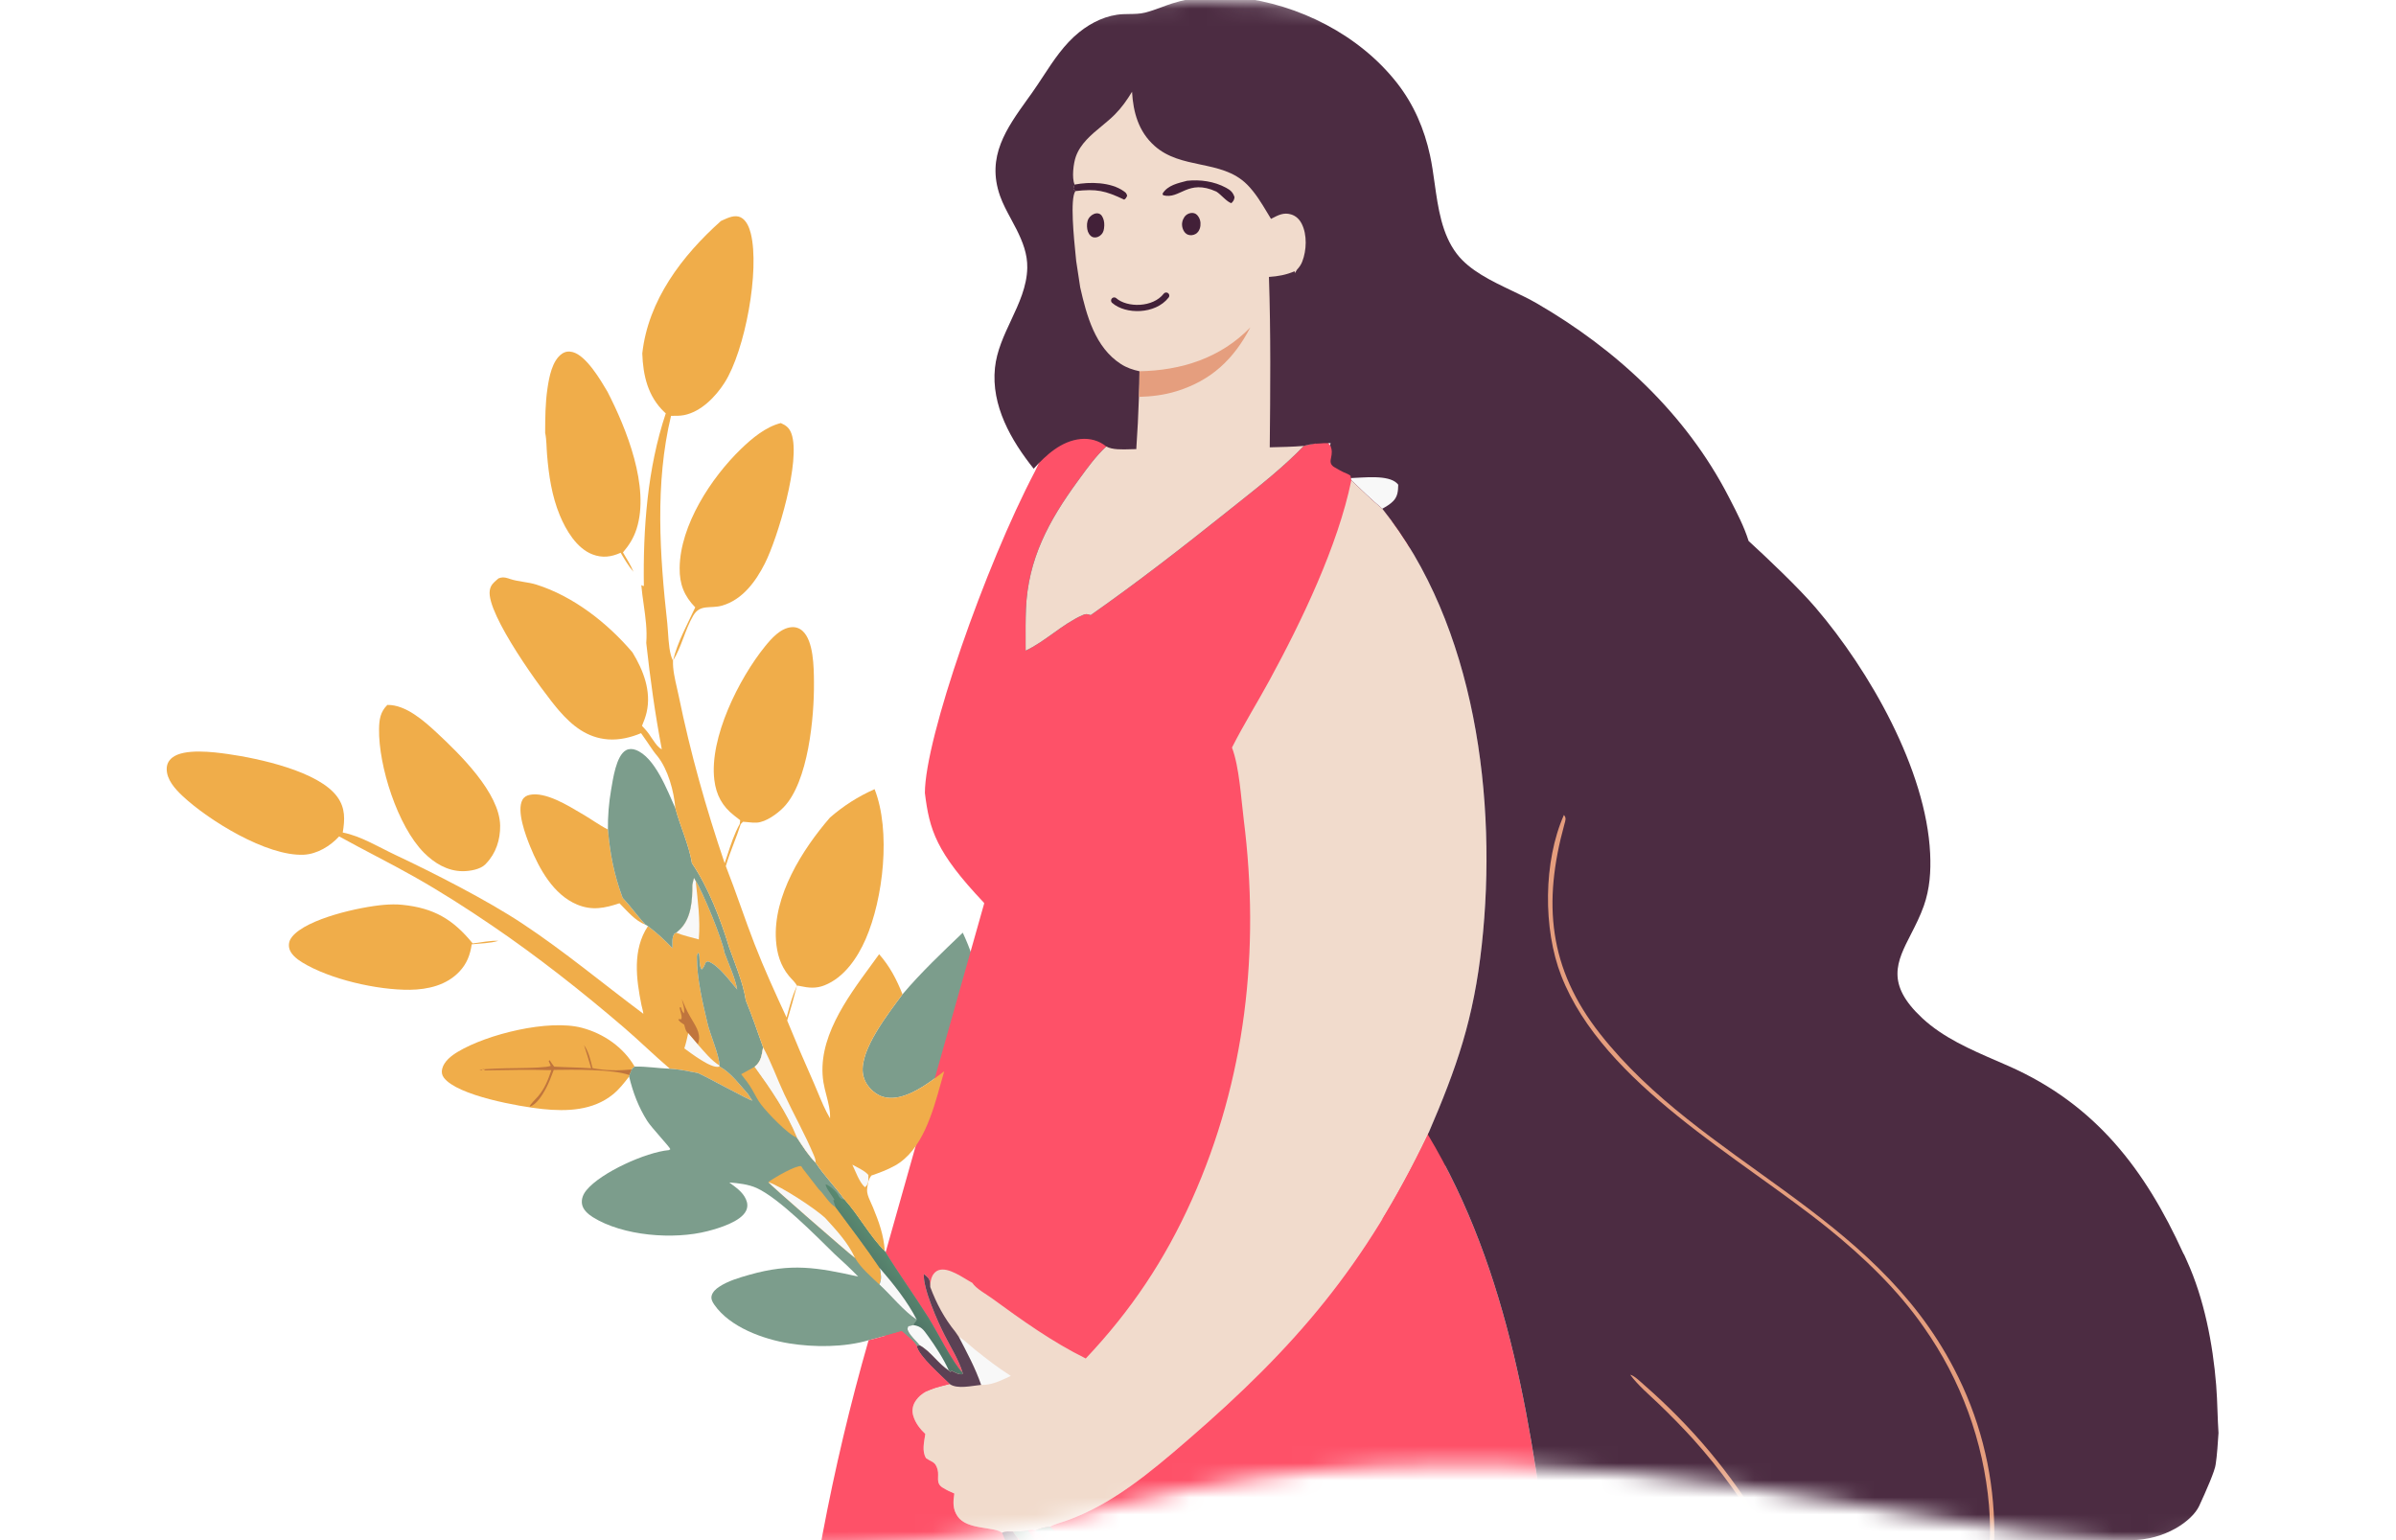 <svg width="140" height="90" viewBox="0 0 140 90" fill="none" xmlns="http://www.w3.org/2000/svg">
<mask id="mask0_202_7190" style="mask-type:alpha" maskUnits="userSpaceOnUse" x="-1" y="0" width="141" height="91">
<path d="M139.5 69C139.5 109.5 109 77 65 88C21 99 -4.012 74.375 -0 45C-0 20.147 31.34 0 70 0C108.66 0 139.5 28.5 139.5 69Z" fill="#D9D9D9"/>
</mask>
<g mask="url(#mask0_202_7190)">
<path d="M77.721 26.017C78.015 26.626 77.493 26.967 77.929 27.277L77.603 27.373C77.579 27.524 77.633 27.542 77.715 27.665L77.518 27.582C77.289 27.689 75.209 31.483 74.862 32.038C73.854 33.655 72.026 36.562 70.649 37.823C70.478 37.846 70.489 37.843 70.348 37.742C70.34 37.58 70.342 37.519 70.429 37.372C70.643 37.01 70.998 36.682 71.26 36.348C71.773 35.686 72.268 35.011 72.745 34.323C74.598 31.669 76.203 28.87 77.721 26.017Z" fill="url(#paint0_linear_202_7190)"/>
<path d="M77.929 27.276C78.182 27.427 78.421 27.569 78.697 27.677C78.776 27.707 78.84 27.747 78.909 27.797L78.934 27.937L78.959 28.062C78.178 31.888 76.048 36.313 74.186 39.737C73.47 41.054 72.659 42.351 71.985 43.685L71.789 43.584C71.719 43.458 71.697 43.429 71.731 43.28C71.896 42.572 72.939 41.071 73.342 40.323C75.415 36.473 77.366 32.405 78.465 28.158C78.199 28.008 77.942 27.872 77.715 27.664C77.634 27.542 77.58 27.524 77.604 27.373L77.929 27.276Z" fill="url(#paint1_linear_202_7190)"/>
<path d="M57.097 63.609C57.156 63.295 57.303 63.198 57.56 63.023C62.964 59.36 66.472 53.285 69.153 47.487C69.269 47.237 69.395 46.844 69.673 46.77C69.809 46.865 69.806 46.871 69.854 47.03C67.99 52.117 62.258 61.247 57.285 63.791L57.097 63.609Z" fill="#0E020F"/>
<path d="M36.197 52.784C35.338 53.069 34.598 53.225 33.722 52.86C32.337 52.283 31.51 50.777 30.974 49.457C30.716 48.821 30.17 47.381 30.529 46.735C30.623 46.567 30.771 46.487 30.955 46.448C31.873 46.254 33.199 47.077 33.956 47.526C34.484 47.822 34.985 48.203 35.522 48.474C35.653 49.931 35.87 51.088 36.382 52.468C36.85 52.961 37.245 53.525 37.707 54.029C37.106 53.809 36.644 53.229 36.197 52.784Z" fill="#F0AD4A"/>
<path d="M52.734 58.104C53.811 56.829 55.051 55.656 56.256 54.503C57.092 56.314 57.586 58.153 56.867 60.097C56.503 61.079 55.885 61.849 55.173 62.599C54.399 63.186 53.502 63.89 52.536 64.107C52.06 64.214 51.573 64.17 51.168 63.884C50.769 63.603 50.473 63.19 50.415 62.698C50.249 61.314 51.934 59.189 52.734 58.104Z" fill="#7C9D8C"/>
<path d="M22.435 52.876C22.794 52.846 23.154 52.837 23.512 52.874C25.347 53.062 26.471 53.717 27.621 55.131C28.127 55.074 28.606 54.959 29.12 54.977C28.658 55.127 28.051 55.128 27.563 55.182C27.472 55.798 27.284 56.304 26.851 56.767C26.099 57.573 25.006 57.825 23.948 57.839C22.041 57.859 19.276 57.23 17.65 56.234C17.356 56.053 16.948 55.74 16.892 55.37C16.855 55.133 16.914 54.93 17.062 54.746C17.924 53.674 21.061 52.99 22.435 52.876Z" fill="#F0AD4A"/>
<path d="M36.76 62.907C36.471 63.282 36.184 63.652 35.814 63.953C34.65 64.898 33.131 64.957 31.704 64.808C30.361 64.668 26.72 64.028 25.934 62.974C25.817 62.817 25.792 62.649 25.837 62.46C25.943 62.017 26.383 61.684 26.751 61.463C28.466 60.433 32.063 59.541 34.016 60.065C35.274 60.402 36.421 61.192 37.081 62.326C37.024 62.376 36.938 62.426 36.913 62.497L36.778 62.823L36.76 62.907Z" fill="#F0AD4A"/>
<path d="M34.541 62.426C34.415 61.971 34.268 61.522 34.126 61.072C34.397 61.451 34.511 61.97 34.623 62.417C35.377 62.567 36.149 62.571 36.913 62.497L36.778 62.823C35.768 62.466 33.505 62.506 32.357 62.522C32.216 62.9 32.075 63.278 31.884 63.635C31.699 63.981 31.347 64.551 30.954 64.67C30.917 64.59 31.358 64.167 31.446 64.061C31.838 63.588 32.022 63.11 32.215 62.536C30.916 62.499 29.618 62.526 28.32 62.549L28.283 62.468L28.209 62.479L28.138 62.545L28.014 62.521C28.941 62.358 31.65 62.482 32.181 62.286L32.059 62L32.118 61.953C32.202 62.084 32.285 62.209 32.383 62.331C33.102 62.373 33.82 62.376 34.541 62.426Z" fill="#C0753D"/>
<path d="M57.097 63.609L57.285 63.791C58.679 66.625 59.176 69.394 58.13 72.437C57.828 73.313 57.409 74.249 56.814 74.966C56.307 74.698 55.422 74.019 54.842 74.225C54.633 74.3 54.485 74.493 54.421 74.7C54.371 74.861 54.367 75.043 54.357 75.211C54.352 75.132 54.349 75.054 54.341 74.975C54.308 74.684 54.184 74.617 53.978 74.448C54.063 74.233 53.579 71.938 53.547 71.442C53.389 69.038 54.023 67.018 55.593 65.2C56.072 64.646 56.61 64.154 57.097 63.609Z" fill="#7C9D8C"/>
<path d="M22.633 41.194C23.701 41.17 24.783 42.13 25.524 42.82C26.866 44.069 29.195 46.337 29.224 48.244C29.236 49.068 28.978 49.867 28.4 50.465C28.385 50.482 28.37 50.499 28.354 50.515C28.057 50.81 27.441 50.911 27.031 50.909C26.145 50.905 25.38 50.44 24.772 49.829C23.231 48.279 22.115 44.755 22.148 42.603C22.157 42.044 22.224 41.595 22.633 41.194Z" fill="#F0AD4A"/>
<path d="M45.624 24.722C45.934 24.859 46.122 25.005 46.242 25.334C46.814 26.904 45.432 31.463 44.694 32.922C44.161 33.977 43.389 35.038 42.204 35.386C41.508 35.59 40.913 35.28 40.505 35.977C40.022 36.8 39.827 37.804 39.325 38.607C39.592 37.501 40.15 36.517 40.624 35.492C39.974 34.826 39.701 34.132 39.712 33.189C39.74 30.689 41.553 27.924 43.287 26.245C43.932 25.62 44.735 24.944 45.624 24.722Z" fill="#F0AD4A"/>
<path d="M31.854 25.293C31.857 24.42 31.861 23.575 31.988 22.707C32.084 22.051 32.259 21.062 32.846 20.666C33.038 20.536 33.243 20.517 33.466 20.575C34.26 20.785 35.101 22.221 35.491 22.882C36.609 25.053 37.978 28.454 37.196 30.904C37.024 31.441 36.761 31.855 36.4 32.283C36.617 32.652 36.851 33.015 37.013 33.412C36.716 33.072 36.497 32.685 36.266 32.3C35.72 32.549 35.197 32.618 34.619 32.397C33.694 32.043 33.07 30.983 32.708 30.108C32.242 28.979 32.066 27.781 31.965 26.572C31.93 26.157 31.94 25.696 31.854 25.293Z" fill="#F0AD4A"/>
<path d="M57.503 52.806L51.224 75.033C51.223 75.038 51.222 75.043 51.222 75.049V77.334C51.222 77.347 51.226 77.36 51.234 77.37L55.759 83.403C55.77 83.418 55.788 83.427 55.807 83.427H66.527C66.541 83.427 66.555 83.422 66.566 83.412L84.794 67.779C84.819 67.757 84.822 67.718 84.799 67.692L79.147 61.324C79.135 61.312 79.13 61.294 79.132 61.277L82.379 31.76C82.381 31.744 82.376 31.727 82.366 31.715L77.554 25.825C77.544 25.813 77.53 25.805 77.514 25.803L62.255 23.86C62.229 23.856 62.204 23.87 62.193 23.894L60.476 27.541C57.57 33.062 54.042 43.158 54.042 46.339C54.309 48.5 54.685 49.786 57.488 52.748C57.502 52.763 57.508 52.786 57.503 52.806Z" fill="#FE5168"/>
<path d="M48.498 47.773C49.313 47.071 50.121 46.555 51.103 46.116C52.063 48.556 51.614 52.511 50.582 54.877C50.103 55.974 49.328 57.123 48.173 57.58C47.686 57.773 47.252 57.731 46.755 57.624C46.623 57.595 46.68 57.599 46.567 57.605C46.465 57.395 46.247 57.212 46.097 57.029C45.599 56.419 45.396 55.725 45.341 54.948C45.159 52.367 46.881 49.64 48.498 47.773Z" fill="#F0AD4A"/>
<path d="M19.816 48.876C19.3 49.441 18.528 49.91 17.749 49.947C15.59 50.048 12.17 47.93 10.655 46.503C10.227 46.099 9.737 45.558 9.741 44.934C9.742 44.666 9.845 44.454 10.054 44.282C10.736 43.719 12.494 43.947 13.307 44.062C15.099 44.317 18.642 45.067 19.719 46.579C20.185 47.232 20.152 47.9 20.027 48.649C21.076 48.852 22.13 49.501 23.091 49.954C25.37 51.029 28.442 52.592 30.524 53.97C32.99 55.602 35.23 57.479 37.592 59.242C37.577 59.076 37.515 58.903 37.482 58.737C37.174 57.205 36.944 55.502 37.86 54.119C38.388 54.512 38.842 54.935 39.296 55.411C39.295 55.139 39.246 54.801 39.399 54.565L39.506 54.503C39.599 54.428 39.691 54.352 39.774 54.265C40.401 53.604 40.458 52.58 40.453 51.718C40.48 51.576 40.509 51.439 40.55 51.301L40.65 51.475C41.05 52.091 42.22 54.925 42.333 55.668C42.576 56.342 42.95 57.123 43.076 57.821C42.636 57.326 41.996 56.4 41.37 56.179L41.243 56.227L41.215 56.293C41.156 56.432 41.116 56.554 40.997 56.654C40.812 56.392 40.929 55.976 40.822 55.672C40.706 55.786 40.723 55.838 40.723 55.995C40.722 57.173 41.059 58.614 41.333 59.764C41.48 60.44 42.042 61.681 42.039 62.262L42.052 62.322C42.727 62.704 43.193 63.358 43.702 63.926L43.957 64.317C43.786 64.305 41.242 62.899 40.776 62.703C40.236 62.604 39.69 62.482 39.141 62.452C38.215 61.663 37.353 60.812 36.431 60.022C34.001 57.938 31.391 55.883 28.745 54.084C27.273 53.083 25.756 52.109 24.205 51.234C22.759 50.419 21.269 49.681 19.816 48.876Z" fill="#F0AD4A"/>
<path d="M40.213 60.379C40.093 60.297 40.047 60.136 40.011 60.001L39.978 59.877C39.837 59.79 39.736 59.73 39.64 59.593L39.653 59.554L39.799 59.564C39.894 59.437 39.731 59.066 39.707 58.877L39.785 58.863C39.834 59.019 39.847 59.098 39.963 59.218C40.022 58.982 39.892 58.627 39.841 58.386C39.985 58.733 40.129 59.066 40.318 59.392C40.575 59.858 40.968 60.336 40.816 60.888C40.802 60.937 40.787 60.986 40.773 61.034C40.589 60.813 40.403 60.595 40.213 60.379Z" fill="#C0753D"/>
<path d="M40.213 60.378C40.403 60.594 40.589 60.813 40.773 61.034C41.143 61.446 41.559 61.974 42.039 62.262L42.052 62.322C42.034 62.327 42.016 62.333 41.997 62.337C41.516 62.434 40.362 61.531 39.985 61.265C40.082 60.975 40.144 60.676 40.213 60.378Z" fill="#F8F8F8"/>
<path d="M40.453 51.718C40.48 51.576 40.509 51.439 40.55 51.301L40.65 51.475C40.767 52.629 40.93 53.732 40.831 54.897C40.397 54.771 39.923 54.671 39.506 54.503C39.599 54.428 39.691 54.352 39.774 54.265C40.401 53.604 40.458 52.58 40.453 51.718Z" fill="#F8F8F8"/>
<path d="M35.521 48.474C35.512 47.691 35.575 46.915 35.709 46.144C35.815 45.548 35.996 44.156 36.582 43.839C36.756 43.746 36.954 43.754 37.135 43.819C38.269 44.227 38.998 46.215 39.461 47.227C39.741 48.288 40.26 49.367 40.431 50.445C41.393 51.855 42.105 53.722 42.604 55.354C42.951 56.344 43.422 57.42 43.578 58.46C43.948 59.363 44.266 60.283 44.589 61.203C44.499 61.673 44.489 62.024 44.093 62.34C45.039 63.649 45.957 64.984 46.575 66.486C46.903 66.992 47.235 67.512 47.659 67.943C48.161 68.712 48.815 69.356 49.345 70.099C50.172 71.013 50.863 72.303 51.701 73.114C52.514 74.434 53.416 75.684 54.243 76.991C54.74 77.777 55.669 79.657 56.246 80.215L56.242 80.304C55.991 80.33 55.833 80.212 55.607 80.108L55.534 80.172L55.447 80.097C54.823 79.697 54.396 78.988 53.746 78.62L53.562 78.646C53.381 78.338 52.953 78.031 52.683 77.786C52.039 77.966 51.402 78.159 50.752 78.319C49.341 78.736 47.564 78.737 46.119 78.504C44.607 78.261 42.644 77.559 41.734 76.237C41.627 76.083 41.53 75.9 41.584 75.707C41.647 75.486 41.828 75.325 42.013 75.201C42.525 74.856 43.2 74.66 43.789 74.493C46.236 73.799 47.733 74.061 50.143 74.597C49.7 74.139 49.238 73.71 48.765 73.282C47.67 72.21 45.528 70.021 44.209 69.422C43.736 69.208 43.127 69.136 42.613 69.1C42.986 69.377 43.39 69.641 43.586 70.082C43.683 70.301 43.701 70.523 43.596 70.747C43.291 71.392 42.002 71.774 41.352 71.942C39.365 72.457 36.399 72.229 34.638 71.126C34.368 70.956 34.06 70.695 34.007 70.359C33.959 70.055 34.079 69.779 34.269 69.548C35.12 68.511 37.745 67.328 39.086 67.208L39.169 67.154C39.139 67.031 38.069 65.897 37.827 65.517C37.309 64.699 36.984 63.846 36.76 62.907L36.777 62.823L36.912 62.497C36.938 62.426 37.024 62.375 37.081 62.326C37.776 62.313 38.45 62.427 39.141 62.452C39.689 62.482 40.236 62.604 40.776 62.703C41.242 62.899 43.786 64.305 43.957 64.317L43.702 63.926C43.193 63.358 42.727 62.704 42.052 62.322L42.039 62.262C42.042 61.681 41.48 60.44 41.332 59.764C41.058 58.614 40.722 57.173 40.723 55.995C40.723 55.838 40.706 55.786 40.822 55.672C40.928 55.976 40.812 56.392 40.996 56.654C41.115 56.554 41.156 56.432 41.215 56.293L41.242 56.227L41.37 56.179C41.996 56.4 42.635 57.326 43.076 57.821C42.95 57.123 42.575 56.342 42.333 55.668C42.219 54.925 41.049 52.091 40.65 51.475L40.549 51.301C40.509 51.439 40.48 51.576 40.453 51.718C40.458 52.58 40.401 53.604 39.773 54.265C39.691 54.352 39.598 54.428 39.506 54.503L39.399 54.565C39.246 54.801 39.295 55.139 39.296 55.411C38.842 54.935 38.388 54.512 37.859 54.119L37.707 54.029C37.245 53.525 36.85 52.961 36.382 52.468C35.87 51.088 35.653 49.931 35.521 48.474Z" fill="#7C9D8C"/>
<path d="M43.307 62.773L44.093 62.34C45.038 63.649 45.957 64.984 46.575 66.486C46.03 66.291 44.852 65.041 44.483 64.562C44.281 64.301 44.124 63.989 43.964 63.702C43.777 63.367 43.542 63.074 43.307 62.773Z" fill="#F0AD4A"/>
<path d="M44.895 69.081C44.917 69.064 44.937 69.046 44.959 69.031C45.282 68.799 46.494 68.093 46.816 68.145L46.913 68.297C47.218 68.698 47.527 69.096 47.838 69.492C48.181 69.807 48.429 70.322 48.825 70.545C49.698 71.724 50.591 72.891 51.41 74.109C51.471 74.459 51.538 74.722 51.383 75.062C50.897 74.602 50.294 74.093 49.958 73.508C49.594 73.247 44.935 69.18 44.895 69.081Z" fill="#F0AD4A"/>
<path d="M44.895 69.081C45.63 69.311 47.681 70.652 48.235 71.192C48.887 71.908 49.55 72.616 49.958 73.507C49.594 73.246 44.935 69.18 44.895 69.081Z" fill="#F8F8F8"/>
<path d="M48.689 70.132L48.761 70.124C48.653 69.891 48.23 69.411 48.245 69.205C48.489 69.28 48.843 69.598 48.974 69.821C48.99 69.848 48.999 69.879 49.017 69.904C49.126 70.055 49.174 70.068 49.345 70.099C50.172 71.013 50.863 72.303 51.701 73.114C52.514 74.434 53.416 75.684 54.243 76.991C54.74 77.777 55.67 79.657 56.246 80.215L56.242 80.304C55.991 80.33 55.833 80.212 55.607 80.108L55.534 80.172L55.447 80.097C54.823 79.697 54.396 78.988 53.746 78.62C53.545 78.365 53.208 78.083 53.072 77.796C53.009 77.66 53.02 77.644 53.074 77.501L53.372 77.431C53.426 77.276 53.52 77.272 53.57 77.123C52.819 76.635 52.065 75.691 51.383 75.062C51.538 74.721 51.471 74.459 51.409 74.108C50.59 72.89 49.698 71.724 48.825 70.544L48.689 70.132Z" fill="url(#paint2_linear_202_7190)"/>
<path d="M51.41 74.108C52.195 75.018 53.022 76.044 53.57 77.123C52.819 76.635 52.065 75.691 51.383 75.062C51.538 74.721 51.471 74.459 51.41 74.108Z" fill="#F8F8F8"/>
<path d="M53.746 78.621C53.545 78.365 53.207 78.083 53.072 77.796C53.008 77.66 53.019 77.644 53.073 77.501L53.371 77.432C53.834 77.507 53.951 77.693 54.217 78.06C54.662 78.672 55.136 79.409 55.447 80.097C54.823 79.697 54.396 78.988 53.746 78.621Z" fill="#F8F8F8"/>
<path fill-rule="evenodd" clip-rule="evenodd" d="M42.224 12.868C42.189 12.884 42.155 12.9 42.123 12.915C39.855 14.941 37.872 17.541 37.529 20.654C37.573 21.939 37.855 23.169 38.826 24.087C38.844 24.103 38.862 24.119 38.88 24.135C38.887 24.142 38.895 24.149 38.902 24.155C37.829 27.356 37.569 30.894 37.622 34.246C37.563 34.231 37.549 34.229 37.536 34.224C37.524 34.22 37.513 34.213 37.472 34.191C37.504 34.566 37.556 34.94 37.61 35.316C37.715 36.064 37.822 36.815 37.761 37.573C37.992 39.667 38.274 41.715 38.67 43.785C38.465 43.691 38.305 43.456 38.162 43.247C38.122 43.187 38.082 43.129 38.044 43.078C37.89 42.827 37.715 42.627 37.512 42.416C37.622 42.157 37.721 41.896 37.784 41.62C38.066 40.385 37.591 39.164 36.955 38.122C35.493 36.402 33.503 34.842 31.33 34.159C31.09 34.084 30.838 34.043 30.587 34.003C30.322 33.96 30.057 33.918 29.805 33.834L29.689 33.794C29.442 33.72 29.322 33.726 29.13 33.798C29.106 33.819 29.082 33.839 29.059 33.858C28.839 34.044 28.666 34.191 28.617 34.505C28.403 35.873 31.714 40.431 32.668 41.528C33.438 42.413 34.305 43.115 35.528 43.207C36.177 43.257 36.86 43.096 37.457 42.844L37.826 43.372C37.86 43.422 37.893 43.472 37.927 43.523C38.083 43.754 38.239 43.986 38.422 44.196C39.039 44.982 39.378 46.229 39.46 47.227C39.573 47.652 39.723 48.08 39.875 48.51C40.101 49.153 40.328 49.8 40.431 50.445C41.393 51.855 42.105 53.722 42.604 55.354C42.685 55.586 42.773 55.822 42.863 56.062C43.154 56.846 43.458 57.663 43.578 58.46C43.919 59.293 44.216 60.141 44.514 60.989C44.539 61.061 44.564 61.132 44.589 61.203C44.577 61.265 44.566 61.324 44.556 61.382C44.49 61.764 44.437 62.065 44.093 62.34C45.039 63.649 45.957 64.984 46.575 66.486L46.607 66.536C46.925 67.026 47.249 67.526 47.659 67.943C47.936 68.368 48.261 68.756 48.584 69.142C48.846 69.455 49.108 69.767 49.344 70.099C49.719 70.513 50.066 71.004 50.411 71.493C50.828 72.083 51.242 72.67 51.701 73.114C51.633 72.157 51.364 71.422 51.003 70.542C50.974 70.472 50.939 70.397 50.903 70.318C50.806 70.105 50.699 69.871 50.671 69.669C50.65 69.511 50.683 69.331 50.713 69.167C50.719 69.137 50.724 69.108 50.729 69.08C50.775 68.927 50.819 68.824 50.914 68.695C51.386 68.533 51.853 68.36 52.291 68.116C53.879 67.232 54.494 65.023 54.982 63.272C55.047 63.038 55.11 62.813 55.173 62.599C55.141 62.624 55.108 62.648 55.076 62.673C54.325 63.243 53.461 63.899 52.536 64.107C52.06 64.214 51.573 64.17 51.167 63.884C50.769 63.603 50.473 63.19 50.414 62.698C50.262 61.421 51.684 59.514 52.533 58.374C52.605 58.278 52.672 58.188 52.734 58.104C52.395 57.242 51.986 56.459 51.368 55.761C51.214 55.975 51.053 56.196 50.888 56.421C49.441 58.395 47.716 60.75 48.114 63.249C48.154 63.496 48.22 63.749 48.286 64.003C48.403 64.453 48.522 64.908 48.499 65.352C48.216 64.872 47.995 64.342 47.778 63.819C47.702 63.638 47.627 63.457 47.55 63.279C47.013 62.073 46.495 60.859 45.996 59.637C46.2 58.964 46.39 58.286 46.566 57.605C46.55 57.643 46.534 57.681 46.517 57.718C46.299 58.201 46.163 58.706 46.025 59.215C46.003 59.296 45.981 59.377 45.959 59.459C45.307 58.047 44.648 56.611 44.086 55.161C43.806 54.44 43.546 53.712 43.286 52.983C43.002 52.19 42.719 51.397 42.41 50.612C42.539 50.163 42.706 49.728 42.873 49.292C43.017 48.916 43.162 48.54 43.282 48.155L43.417 48.02C43.511 48.025 43.606 48.035 43.703 48.045C43.874 48.063 44.047 48.081 44.211 48.072C44.752 48.045 45.424 47.549 45.786 47.177C47.234 45.686 47.579 41.886 47.56 39.901C47.56 39.879 47.56 39.857 47.56 39.834C47.552 38.994 47.539 37.45 46.894 36.87C46.712 36.706 46.49 36.63 46.246 36.651C45.608 36.703 45.071 37.314 44.693 37.782C43.19 39.642 41.438 43.104 41.739 45.576C41.846 46.456 42.207 47.128 42.913 47.669L43.25 47.931L43.226 48.147C42.906 48.719 42.695 49.368 42.49 50.002C42.441 50.151 42.393 50.299 42.344 50.445C41.249 47.228 40.344 44.008 39.66 40.678C39.63 40.529 39.594 40.373 39.557 40.213C39.435 39.683 39.303 39.112 39.325 38.607C39.116 38.237 39.069 37.518 39.031 36.941C39.019 36.752 39.008 36.579 38.992 36.437C38.55 32.453 38.262 28.24 39.209 24.299C39.462 24.303 39.726 24.306 39.976 24.257C40.965 24.059 41.812 23.185 42.337 22.363C43.535 20.484 44.402 15.796 43.87 13.644C43.786 13.305 43.616 12.867 43.281 12.701C42.946 12.535 42.548 12.719 42.224 12.868Z" fill="#F0AD4A"/>
<path d="M49.801 68.058C50.108 68.235 50.509 68.394 50.739 68.66C50.747 68.803 50.742 68.936 50.729 69.08C50.669 69.22 50.664 69.282 50.539 69.377C50.198 69.071 50.005 68.472 49.801 68.058Z" fill="#F8F8F8"/>
<path d="M44.589 61.203C45.065 62.065 45.408 63.051 45.83 63.947C46.389 65.135 47.047 66.303 47.554 67.511C47.616 67.657 47.659 67.784 47.658 67.943C47.235 67.512 46.903 66.992 46.575 66.486C45.957 64.984 45.039 63.649 44.093 62.34C44.489 62.024 44.499 61.673 44.589 61.203Z" fill="#F8F8F8"/>
<path d="M71.985 43.685C72.66 42.351 73.47 41.054 74.186 39.737C76.049 36.313 78.178 31.888 78.96 28.062C79.551 28.632 80.142 29.196 80.769 29.728C86.235 36.533 87.507 46.787 86.582 55.217C86.108 59.541 85.138 62.349 83.431 66.3C79.772 73.929 75.757 78.66 69.369 84.175C67.248 86.006 64.965 87.933 62.289 88.87C61.98 88.978 61.642 89.061 61.351 89.213C61.055 89.237 60.752 89.305 60.484 89.437C60.329 89.376 60.228 89.407 60.068 89.429C59.795 89.502 59.472 89.487 59.19 89.501C58.977 89.502 58.745 89.474 58.55 89.571C58.098 89.194 56.512 89.419 55.958 88.617C55.66 88.186 55.688 87.767 55.763 87.273C55.526 87.176 55.297 87.067 55.079 86.931C54.643 86.66 54.898 86.281 54.781 85.867C54.721 85.655 54.648 85.512 54.446 85.405C54.328 85.344 54.224 85.287 54.113 85.214C53.853 84.804 54.003 84.249 54.067 83.796C53.753 83.5 53.485 83.152 53.361 82.731C53.351 82.697 53.343 82.663 53.337 82.628C53.33 82.594 53.325 82.559 53.322 82.524C53.32 82.489 53.319 82.453 53.32 82.418C53.32 82.383 53.323 82.348 53.328 82.313C53.332 82.278 53.339 82.243 53.347 82.209C53.355 82.175 53.365 82.141 53.377 82.108C53.388 82.075 53.402 82.042 53.417 82.01C53.432 81.978 53.449 81.947 53.467 81.917C53.898 81.204 54.753 81.073 55.486 80.875C54.998 80.38 53.67 79.246 53.563 78.646L53.746 78.62C54.396 78.988 54.823 79.697 55.448 80.097L55.534 80.172L55.607 80.108C55.834 80.212 55.992 80.33 56.242 80.305L56.246 80.215C56.028 79.476 55.56 78.747 55.212 78.058C54.791 77.245 53.935 75.319 53.978 74.448C54.185 74.617 54.308 74.684 54.341 74.976C54.35 75.054 54.353 75.133 54.357 75.211C54.367 75.043 54.371 74.862 54.421 74.7C54.485 74.493 54.633 74.3 54.842 74.225C55.423 74.019 56.308 74.698 56.815 74.966C57.01 75.289 57.65 75.642 57.96 75.868C59.737 77.164 61.464 78.406 63.442 79.385C66.091 76.579 68.065 73.628 69.644 70.101C72.791 63.071 73.633 55.499 72.672 47.891C72.518 46.673 72.417 44.818 71.985 43.685Z" fill="#F1DBCC"/>
<path d="M56.017 78.112C56.368 78.313 56.647 78.608 56.961 78.86C57.638 79.404 58.329 79.939 59.064 80.403C58.511 80.66 57.957 80.953 57.328 80.928C56.989 79.94 56.497 79.035 56.017 78.112Z" fill="#F8F8F8"/>
<path d="M53.978 74.449C54.185 74.617 54.308 74.684 54.341 74.976C54.35 75.054 54.353 75.133 54.357 75.211C54.72 76.178 55.169 77.02 55.819 77.825L56.017 78.112C56.497 79.036 56.988 79.94 57.328 80.928C56.789 80.976 55.938 81.197 55.486 80.875C54.998 80.38 53.67 79.246 53.562 78.646L53.746 78.621C54.396 78.988 54.823 79.697 55.448 80.097L55.534 80.172L55.607 80.108C55.834 80.212 55.991 80.33 56.242 80.305L56.246 80.216C56.028 79.476 55.56 78.748 55.212 78.058C54.791 77.245 53.935 75.319 53.978 74.449Z" fill="#5B4154"/>
<path d="M83.431 66.3C88.242 74.332 89.578 83.711 90.682 92.856C91.16 96.815 92.647 103.468 94.481 106.974L50.284 106.976C48.932 106.89 47.517 106.981 46.159 106.974C46.187 105.428 46.328 103.877 46.456 102.336C46.635 100.405 46.858 97.289 47.127 95.369C47.395 93.449 47.709 91.536 48.067 89.631C48.426 87.725 48.829 85.83 49.277 83.943C49.724 82.057 50.216 80.182 50.752 78.319C51.402 78.159 52.039 77.966 52.683 77.786C52.953 78.031 53.381 78.338 53.562 78.646C53.669 79.246 54.998 80.38 55.485 80.875C54.753 81.073 53.897 81.204 53.467 81.917C53.448 81.948 53.432 81.978 53.416 82.01C53.401 82.042 53.388 82.075 53.376 82.108C53.365 82.141 53.355 82.175 53.346 82.209C53.338 82.243 53.332 82.278 53.327 82.313C53.323 82.348 53.32 82.383 53.319 82.418C53.319 82.453 53.319 82.489 53.322 82.524C53.325 82.559 53.33 82.594 53.336 82.628C53.343 82.663 53.351 82.697 53.361 82.731C53.484 83.152 53.753 83.5 54.067 83.796C54.003 84.249 53.852 84.804 54.113 85.214C54.224 85.287 54.328 85.344 54.446 85.406C54.648 85.512 54.721 85.655 54.781 85.867C54.898 86.281 54.643 86.66 55.079 86.931C55.297 87.067 55.526 87.177 55.762 87.274C55.688 87.767 55.659 88.186 55.957 88.617C56.512 89.419 58.098 89.194 58.55 89.571C58.745 89.475 58.977 89.502 59.19 89.501C59.472 89.487 59.795 89.502 60.067 89.429C60.228 89.407 60.328 89.376 60.484 89.437C60.751 89.305 61.055 89.237 61.351 89.213C61.642 89.061 61.979 88.978 62.289 88.87C64.965 87.933 67.248 86.006 69.369 84.175C75.756 78.66 79.772 73.929 83.431 66.3Z" fill="#FE5168"/>
<path d="M58.55 89.571C58.745 89.475 58.977 89.502 59.19 89.501C59.263 89.601 59.339 89.736 59.426 89.821C59.597 90.383 59.861 90.935 60.056 91.493C60.489 92.742 60.87 94.005 61.202 95.284C61.282 95.602 61.446 96.015 61.451 96.331C61.455 96.521 61.417 96.552 61.29 96.67C61.12 96.589 61.119 96.553 61.046 96.385C60.816 95.856 60.703 95.255 60.507 94.707C59.89 92.988 59.273 91.248 58.55 89.571Z" fill="#5B4154"/>
<path d="M60.484 89.437C60.752 89.305 61.055 89.237 61.351 89.213C62.659 90.351 67.195 95.04 67.905 96.432L67.864 96.576C67.632 96.59 67.501 96.472 67.333 96.322C66.713 95.769 66.188 95.083 65.606 94.487C63.935 92.779 62.24 91.056 60.484 89.437Z" fill="#7C9D8C"/>
<path d="M59.19 89.501C59.472 89.487 59.795 89.502 60.067 89.429C62.012 92.166 63.367 95.406 64.6 98.511C64.751 98.892 65.191 99.703 65.142 100.096C65.13 100.186 65.123 100.188 65.088 100.258L64.93 100.31C64.799 100.243 64.741 100.178 64.673 100.052C64.203 99.182 63.769 98.03 63.34 97.107C62.845 96.044 60.053 90.349 59.426 89.82C59.338 89.736 59.263 89.601 59.19 89.501Z" fill="#7C9D8C"/>
<path fill-rule="evenodd" clip-rule="evenodd" d="M60.4 27.39C59.074 25.733 57.907 23.695 58.136 21.497C58.238 20.51 58.66 19.61 59.079 18.715C59.542 17.724 60.003 16.739 60.024 15.652C60.04 14.843 59.757 14.133 59.405 13.423C59.301 13.214 59.189 13.006 59.075 12.797C58.836 12.355 58.595 11.909 58.432 11.446C57.626 9.152 58.804 7.512 60.056 5.767C60.137 5.655 60.218 5.542 60.299 5.428C60.524 5.111 60.738 4.785 60.952 4.459C61.564 3.526 62.175 2.595 63.058 1.883C63.784 1.298 64.681 0.869 65.621 0.828C65.732 0.823 65.846 0.822 65.962 0.82C66.278 0.816 66.603 0.812 66.899 0.739C67.23 0.656 67.557 0.536 67.884 0.416C68.089 0.34 68.294 0.264 68.499 0.199C69.755 -0.203 71.055 -0.296 72.361 -0.148C75.89 0.251 79.423 2.035 81.628 4.849C82.607 6.098 83.225 7.538 83.559 9.084C83.671 9.599 83.747 10.145 83.825 10.7C84.031 12.164 84.244 13.684 85.123 14.834C85.87 15.81 87.147 16.418 88.355 16.994C88.856 17.233 89.345 17.466 89.779 17.717C94.454 20.421 98.518 24.196 101.008 29.03C101.04 29.093 101.072 29.155 101.105 29.218C101.501 29.986 101.919 30.794 102.172 31.612C103.284 32.631 105.1 34.355 106.082 35.503C109.226 39.176 112.549 44.969 112.78 49.881C112.829 50.919 112.759 51.947 112.411 52.931C112.197 53.538 111.92 54.079 111.66 54.587C110.826 56.214 110.168 57.497 112.323 59.5C113.553 60.642 115.132 61.326 116.667 61.992C116.907 62.096 117.147 62.199 117.383 62.304C122.44 64.545 125.33 68.325 127.568 73.233L127.632 73.343L127.785 73.686C128.786 75.884 129.299 78.53 129.492 80.931C129.534 81.443 129.552 81.955 129.57 82.468C129.586 82.891 129.601 83.315 129.629 83.738C129.596 84.253 129.544 85.055 129.465 85.564C129.441 85.722 129.483 85.395 129.465 85.564C129.426 85.938 128.905 87.127 128.5 88C128.095 88.873 126.5 90 124.5 90C124.041 90.98 126.524 93.168 125.998 94.112C125.972 94.159 125.934 94.232 125.887 94.32C125.713 94.648 125.428 95.188 125.264 95.368C124.904 95.673 124.509 96.3 124.146 96.876C123.949 97.189 123.761 97.488 123.593 97.711C123.287 98.119 122.951 98.502 122.615 98.885C122.082 99.493 121.55 100.1 121.137 100.805C120.847 101.3 120.618 103.001 120.571 103.579C120.506 104.384 120.81 105.135 121.343 105.731C121.966 106.428 122.612 106.957 123.572 107L119.211 106.999L94.239 106.986L93.449 105.801C91.817 102.683 91.277 98 90.841 94.217L90.841 94.214C90.787 93.746 90.735 93.292 90.682 92.856C89.578 83.711 88.242 74.332 83.431 66.3C85.138 62.349 86.108 59.541 86.582 55.217C87.507 46.787 86.235 36.533 80.769 29.728C80.142 29.196 79.551 28.632 78.959 28.062L78.934 27.937L78.909 27.797C78.841 27.748 78.776 27.708 78.697 27.677C78.425 27.571 78.188 27.43 77.938 27.282L77.929 27.277C77.701 27.115 77.735 26.945 77.778 26.732C77.816 26.537 77.862 26.308 77.722 26.017L77.746 25.885C77.201 25.876 76.713 25.907 76.183 26.057C75.029 27.26 73.659 28.347 72.334 29.397C72.11 29.575 71.887 29.752 71.667 29.928C69.08 31.995 66.441 34.044 63.729 35.945C63.52 35.873 63.447 35.86 63.242 35.952C62.64 36.22 62.089 36.614 61.538 37.008C61.017 37.381 60.495 37.754 59.929 38.022C59.928 37.862 59.928 37.701 59.927 37.54C59.924 36.89 59.921 36.239 59.947 35.59C60.065 32.672 61.278 30.44 62.966 28.125C63.007 28.07 63.047 28.015 63.087 27.959L63.088 27.958C63.565 27.302 64.043 26.645 64.641 26.092C64.224 25.746 63.687 25.602 63.147 25.654C62.018 25.764 61.124 26.585 60.4 27.39Z" fill="#4C2C42"/>
<path d="M106.082 100.221C105.93 99.079 105.895 97.96 105.665 96.821C104.699 92.043 102.153 87.676 98.915 84.079C98.275 83.378 97.612 82.699 96.927 82.043C96.358 81.498 95.725 80.968 95.253 80.337C95.462 80.357 95.926 80.807 96.096 80.956C101.482 85.66 105.785 92.277 106.286 99.55C106.34 100.509 106.471 101.649 106.184 102.575L106.121 102.574C105.932 101.884 106.087 100.947 106.082 100.221Z" fill="#E59E7E"/>
<path d="M91.381 47.623C91.533 47.8 91.47 47.942 91.413 48.151C90.139 52.762 90.476 56.584 93.498 60.42C99.456 67.984 109.395 70.791 114.169 79.969C114.35 80.316 114.522 80.668 114.684 81.024C114.845 81.38 114.997 81.741 115.138 82.106C115.279 82.471 115.41 82.84 115.53 83.213C115.65 83.585 115.76 83.961 115.859 84.34C115.957 84.718 116.045 85.1 116.123 85.483C116.2 85.867 116.266 86.253 116.321 86.64C116.376 87.028 116.42 87.416 116.453 87.806C116.487 88.197 116.509 88.587 116.519 88.978C116.538 89.705 116.56 90.554 116.339 91.252C116.271 91.181 116.264 91.193 116.24 91.106C116.131 90.7 116.277 90.073 116.279 89.637C116.282 89.081 116.262 88.525 116.219 87.97C116.198 87.737 116.174 87.505 116.147 87.273C116.119 87.041 116.087 86.81 116.051 86.579C116.016 86.349 115.976 86.119 115.933 85.889C115.89 85.66 115.843 85.431 115.793 85.203C115.742 84.975 115.687 84.748 115.629 84.522C115.571 84.296 115.509 84.071 115.444 83.847C115.378 83.623 115.309 83.4 115.236 83.178C115.163 82.956 115.087 82.736 115.007 82.517C114.926 82.297 114.843 82.079 114.755 81.863C114.668 81.646 114.577 81.431 114.483 81.218C114.388 81.004 114.291 80.793 114.189 80.582C114.088 80.372 113.983 80.163 113.875 79.956C113.767 79.75 113.655 79.545 113.54 79.341C113.425 79.138 113.307 78.937 113.185 78.738C113.063 78.538 112.938 78.341 112.81 78.146C112.682 77.951 112.551 77.758 112.416 77.567C110.892 75.369 108.893 73.453 106.817 71.778C101.722 67.668 93.686 63.329 91.226 57.023C90.153 54.273 90.18 50.328 91.381 47.623Z" fill="#E59E7E"/>
<path fill-rule="evenodd" clip-rule="evenodd" d="M62.863 9.148C62.721 9.544 62.616 10.403 62.791 10.787L62.718 11.022C62.726 11.033 62.733 11.044 62.741 11.055C62.769 11.096 62.796 11.137 62.837 11.166C62.512 11.605 62.751 13.948 62.856 14.981C62.867 15.09 62.877 15.185 62.884 15.261L63.118 16.796C63.491 18.438 63.985 20.299 65.493 21.271C65.831 21.489 66.189 21.611 66.581 21.694C66.579 22.194 66.569 22.693 66.549 23.192C66.516 24.21 66.464 25.227 66.394 26.244C66.292 26.244 66.178 26.248 66.057 26.252C65.579 26.268 64.992 26.289 64.641 26.092C64.043 26.645 63.565 27.302 63.088 27.958C63.048 28.014 63.007 28.07 62.966 28.125C61.278 30.44 60.065 32.672 59.947 35.59C59.921 36.239 59.924 36.89 59.927 37.54C59.928 37.701 59.928 37.862 59.929 38.022C60.495 37.754 61.017 37.381 61.538 37.008C62.089 36.614 62.64 36.22 63.242 35.952C63.447 35.86 63.52 35.873 63.729 35.945C66.441 34.044 69.08 31.995 71.667 29.928C71.887 29.752 72.11 29.575 72.334 29.397C73.659 28.347 75.029 27.26 76.183 26.057C76.447 25.982 76.666 25.935 76.888 25.908L75.444 20.239L75.153 16.769L75.793 15.745C75.924 15.611 76.024 15.46 76.092 15.284C76.347 14.632 76.384 13.719 76.063 13.082C75.931 12.821 75.728 12.618 75.444 12.531C75.014 12.4 74.696 12.566 74.332 12.756C74.31 12.767 74.288 12.779 74.266 12.79C74.199 12.681 74.132 12.57 74.066 12.459C73.713 11.87 73.348 11.264 72.868 10.783C72.112 10.027 71.132 9.822 70.143 9.615C69.193 9.415 68.234 9.215 67.459 8.522C66.524 7.688 66.215 6.563 66.146 5.361C65.853 5.847 65.542 6.287 65.141 6.691C64.907 6.927 64.643 7.145 64.377 7.365C63.76 7.875 63.135 8.391 62.863 9.148Z" fill="#F1DBCC"/>
<path d="M63.544 12.927C63.642 12.539 64.169 12.286 64.387 12.623C64.488 12.78 64.53 12.971 64.524 13.173C64.521 13.296 64.505 13.398 64.479 13.489C64.383 13.813 63.967 14.01 63.723 13.775C63.578 13.636 63.525 13.46 63.514 13.233C63.508 13.121 63.52 13.02 63.544 12.927Z" fill="#422038"/>
<path d="M69.205 12.68C69.371 12.434 69.757 12.35 69.954 12.571C70.111 12.747 70.167 12.957 70.141 13.191C70.127 13.322 70.084 13.429 70.022 13.522C69.852 13.775 69.446 13.829 69.245 13.6C69.106 13.44 69.039 13.199 69.078 12.991C69.1 12.871 69.145 12.77 69.205 12.68Z" fill="#422038"/>
<path d="M62.791 10.787C63.66 10.616 64.909 10.632 65.667 11.177C65.794 11.268 65.815 11.288 65.862 11.441C65.807 11.556 65.795 11.591 65.689 11.667C64.579 11.141 64.077 11.024 62.837 11.166C62.784 11.129 62.755 11.074 62.718 11.022L62.791 10.787Z" fill="#422038"/>
<path d="M69.361 10.564C70.134 10.484 70.941 10.596 71.633 10.968C71.894 11.108 72.045 11.234 72.135 11.528C72.1 11.713 72.08 11.733 71.95 11.873C71.687 11.801 71.34 11.361 71.073 11.196C69.393 10.428 68.954 11.677 67.963 11.409L67.927 11.318C68.232 10.816 68.837 10.704 69.361 10.564Z" fill="#422038"/>
<path d="M78.934 27.937C79.638 27.918 81.119 27.72 81.637 28.252C81.659 28.275 81.679 28.301 81.7 28.325C81.691 28.689 81.673 29.007 81.407 29.282C81.236 29.46 80.985 29.609 80.769 29.728C80.142 29.196 79.552 28.632 78.96 28.062L78.934 27.937Z" fill="#F8F8F8"/>
<path d="M66.581 21.694C69.031 21.65 71.318 20.925 73.059 19.131C72.089 20.994 70.776 22.235 68.739 22.863C68.019 23.085 67.299 23.171 66.549 23.192C66.569 22.693 66.579 22.194 66.581 21.694Z" fill="#E59E7E"/>
<path d="M74.145 16.183C74.69 16.147 75.143 16.063 75.646 15.851C75.78 16.835 75.782 17.832 75.918 18.815C76.282 21.454 77.516 24.029 79.277 26.022C78.76 25.939 78.271 25.86 77.746 25.885C77.201 25.875 76.712 25.907 76.183 26.057C75.521 26.113 74.856 26.122 74.192 26.14C74.227 22.83 74.256 19.49 74.145 16.183Z" fill="#4C2C42"/>
<path d="M65.103 17.562C65.81 18.184 67.434 18.184 68.14 17.275" stroke="#422038" stroke-width="0.364" stroke-linecap="round"/>
</g>
<defs>
<linearGradient id="paint0_linear_202_7190" x1="73.923" y1="31.866" x2="74.525" y2="32.273" gradientUnits="userSpaceOnUse">
<stop stop-color="#08000B"/>
<stop offset="1" stop-color="#20091C"/>
</linearGradient>
<linearGradient id="paint1_linear_202_7190" x1="74.21" y1="35.098" x2="75.965" y2="35.857" gradientUnits="userSpaceOnUse">
<stop stop-color="#0D0014"/>
<stop offset="1" stop-color="#260B1D"/>
</linearGradient>
<linearGradient id="paint2_linear_202_7190" x1="51.417" y1="75.197" x2="52.681" y2="74.097" gradientUnits="userSpaceOnUse">
<stop stop-color="#507466"/>
<stop offset="1" stop-color="#598970"/>
</linearGradient>
</defs>
</svg>
